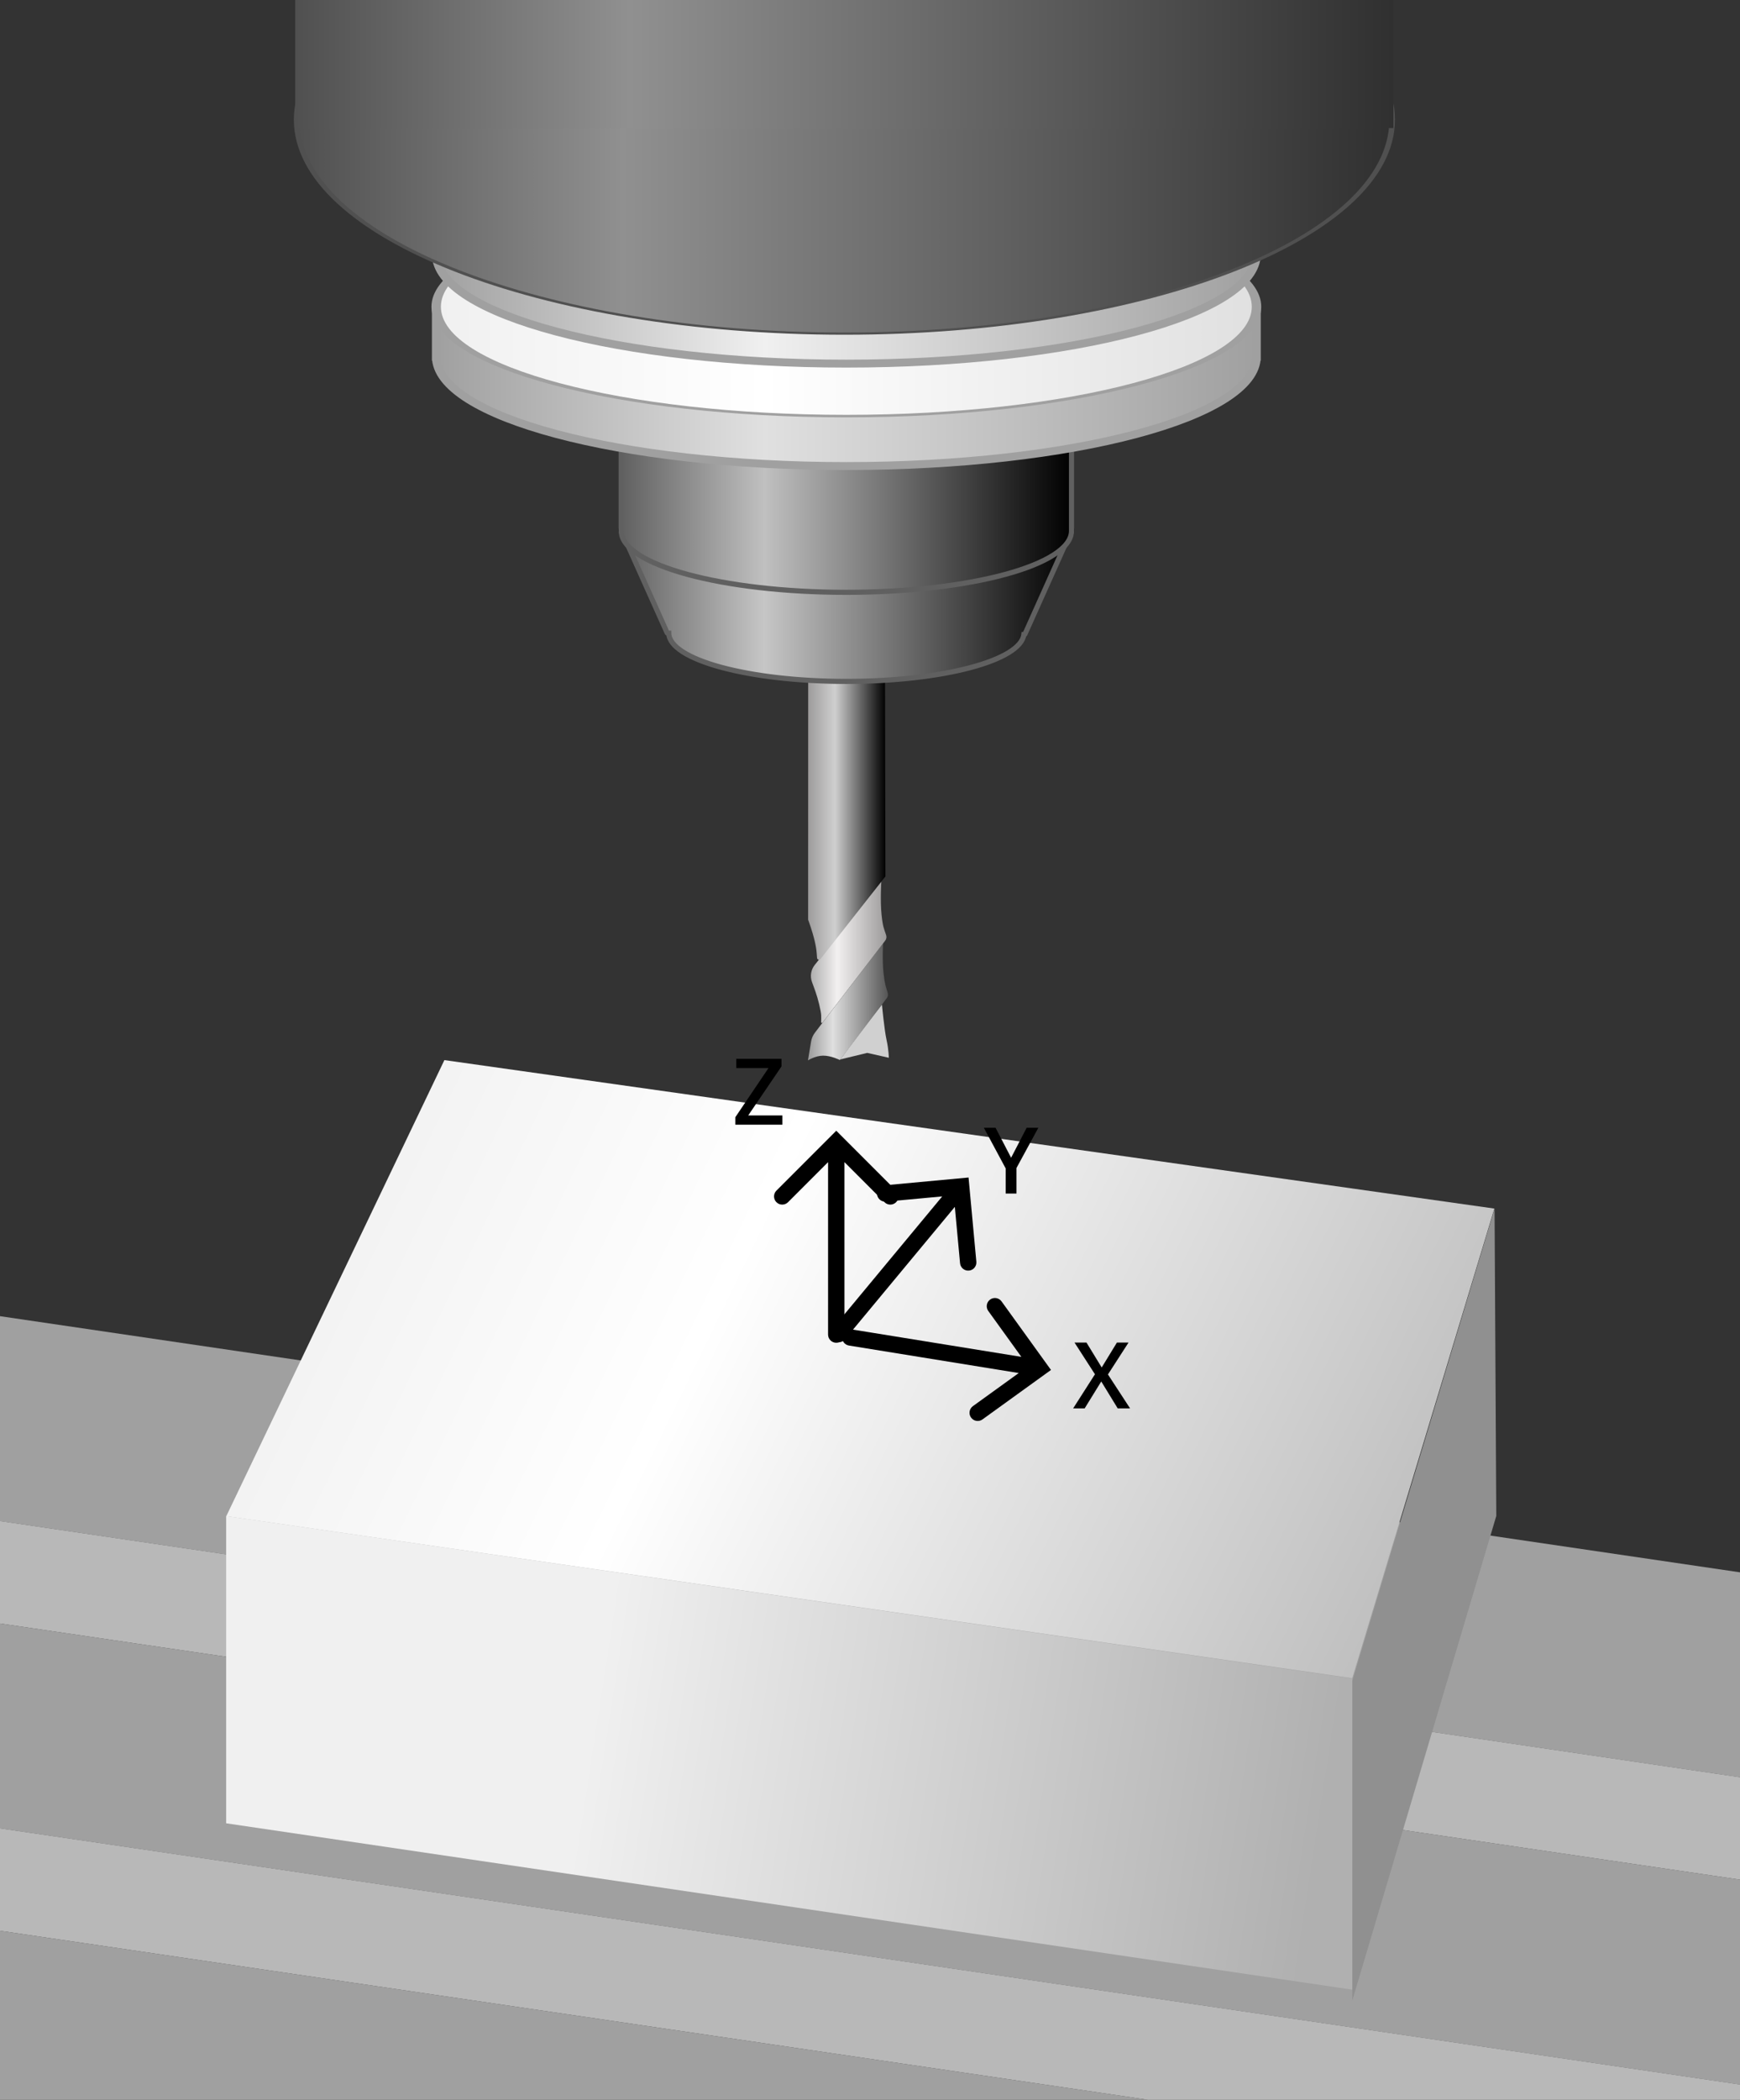 <?xml version="1.0" encoding="UTF-8" standalone="no"?>
<svg xmlns="http://www.w3.org/2000/svg" xmlns:xlink="http://www.w3.org/1999/xlink" version="1.1" class="svg-100-ncHeadMove" viewBox="0 0 340 410" xml:space="preserve">
<rect x="0" y="0" width="340" height="410" fill="#333333" stroke="none"/>
<desc>Created with Fabric.js 5.3.0</desc>
<defs>
</defs>
<style type="text/css">
	.headMove {
		animation: headMove-anima 20s infinite;
	}
	@keyframes headMove-anima {
		0% {
			transform: translate(165px,38px);
		}
		25% {
			transform: translate(200px,38px);
		}
		26% {
			transform: translate(165px,38px);
		}
		50% {
			transform: translate(185px,28px);
		}
		51% {
			transform: translate(165px,38px);
		}
		75% {
			transform: translate(165px,18px);
		}
		76% {
			transform: translate(165px,38px);
		}
		100%{
			transform: translate(200px,12px);
		}
	}
	.ncAxisX {
		animation: ncAxisX-anima 20s infinite;
	}
	@keyframes ncAxisX-anima {
		0% {
			fill: transparent;
		}
		25%{
			fill: black;
		}
		26% {
			fill: transparent;
		}
		50%{
			fill: transparent;
		}
		51% {
			fill: transparent;
		}
		75%{
			fill: transparent;
		}
		76% {
			fill: transparent;
		}
		100%{
			fill: black;
		}
	}
	.ncAxisY {
		animation: ncAxisY-anima 20s infinite;
	}
	@keyframes ncAxisY-anima {
		0% {
			fill: transparent;
		}
		25%{
			fill: transparent;
		}
		26% {
			fill: transparent;
		}
		50%{
			fill: black;
		}
		51% {
			fill: transparent;
		}
		75%{
			fill: transparent;
		}
		76% {
			fill: transparent;
		}
		100%{
			fill: black;
		}
	}
	.ncAxisZ {
		animation: ncAxisZ-anima 20s infinite;
	}
	@keyframes ncAxisZ-anima {
		0% {
			fill: transparent;
		}
		25%{
			fill: transparent;
		}
		26% {
			fill: transparent;
		}
		50%{
			fill: transparent;
		}
		51% {
			fill: transparent;
		}
		75%{
			fill: black;
		}
		76% {
			fill: transparent;
		}
		100%{
			fill: black;
		}
	}
</style>
<g class="headMove" transform="matrix(1 0 0 1 165 37.383)" id="tn7kqc7pvO9C6ZeS9JZC6">
<g style="">
		<g transform="matrix(1 0 0 1 0.777 131.956)" id="NolY3P_7aMmJYGYOKWTHM">
<g style="">
		<g transform="matrix(1 0 0 1 3.154 32.166)" id="NYswp9exavKBCcDm4e-x_">
<path style="stroke: rgb(128,128,128); stroke-width: 0; stroke-dasharray: none; stroke-linecap: butt; stroke-dashoffset: 0; stroke-linejoin: miter; stroke-miterlimit: 4; fill: rgb(208,208,208); fill-rule: nonzero; opacity: 1;" transform=" translate(-0, 0)" d="M 0.452 -1.559 C 2.265 -3.92 3.403 -5.359 3.403 -5.359 C 3.403 -5.359 3.859 -0.463 4.3 1.539 C 4.741 3.542 4.747 5.031 4.747 5.031 L 0.526 4.08 L -4.747 5.359 C -4.747 5.359 -1.361 0.802 0.452 -1.559 z" stroke-linecap="round"></path>
</g>
		<g transform="matrix(1 0 0 1 -0.083 26.286)" id="dMHVvdxCTzGJ5zMeEuQpC">
<linearGradient id="SVGID_0" gradientUnits="userSpaceOnUse" gradientTransform="matrix(1 0 0 1 -7.818 -11.424)" x1="0" y1="11.424" x2="15.681" y2="11.424">
<stop offset="0%" style="stop-color:#9A9A9A;stop-opacity: 1"></stop>
<stop offset="31.063%" style="stop-color:#DFDFDF;stop-opacity: 1"></stop>
<stop offset="100%" style="stop-color:#555555;stop-opacity: 1"></stop>
</linearGradient>
<path style="stroke: rgb(144,144,144); stroke-width: 0; stroke-dasharray: none; stroke-linecap: butt; stroke-dashoffset: 0; stroke-linejoin: miter; stroke-miterlimit: 4; fill: url(#SVGID_0); fill-rule: nonzero; opacity: 1;" transform=" translate(-0, -0)" d="M -7.818 11.424 L -7.206 7.738 L -7.206 7.738 C -7.103 7.114 -6.848 6.525 -6.464 6.023 L 6.864 -11.424 C 6.864 -11.424 6.681 -8.161 6.955 -5.61 C 7.195 -3.381 7.407 -3.008 7.77 -1.761 L 7.77 -1.761 C 7.876 -1.401 7.803 -1.012 7.574 -0.714 L -1.583 11.352 C -1.583 11.352 -3.298 10.48 -4.856 10.498 C -6.415 10.516 -7.818 11.424 -7.818 11.424 z" stroke-linecap="round"></path>
</g>
		<g transform="matrix(1 0 0 1 0.055 16.577)" id="6jlWJNj17LEApJ6uqPd_k">
<linearGradient id="SVGID_1" gradientUnits="userSpaceOnUse" gradientTransform="matrix(1 0 0 1 -7.382 -13.826)" x1="0" y1="13.235" x2="14.74" y2="13.235">
<stop offset="0%" style="stop-color:#AFAFAF;stop-opacity: 1"></stop>
<stop offset="34.784%" style="stop-color:#F2F0F0;stop-opacity: 1"></stop>
<stop offset="100%" style="stop-color:#9D9B9B;stop-opacity: 1"></stop>
</linearGradient>
<path style="stroke: rgb(128,128,128); stroke-width: 0; stroke-dasharray: none; stroke-linecap: butt; stroke-dashoffset: 0; stroke-linejoin: miter; stroke-miterlimit: 4; fill: url(#SVGID_1); fill-rule: nonzero; opacity: 1;" transform=" translate(0, -9.751e-7)" d="M -5.772 10.158 C -6.202 8.379 -6.651 7.242 -7.17 5.835 L -7.17 5.835 C -7.587 4.703 -7.382 3.435 -6.629 2.492 L 6.38 -13.826 C 6.38 -13.826 6.138 -10.056 6.429 -7.294 C 6.684 -4.876 6.906 -4.599 7.325 -3.322 L 7.325 -3.322 C 7.445 -2.956 7.375 -2.553 7.138 -2.249 L -5.119 13.77 L -5.119 13.77 C -5.157 13.819 -5.222 13.839 -5.28 13.819 C -5.339 13.799 -5.378 13.743 -5.378 13.681 C -5.375 12.512 -5.233 12.386 -5.772 10.158 z" stroke-linecap="round"></path>
</g>
		<g transform="matrix(0.89 0 0 2.749 -0.316 -9.825)" id="2Z7xESntQghehZ3zIYR4K">
<linearGradient id="SVGID_2" gradientUnits="userSpaceOnUse" gradientTransform="matrix(1 0 0 1 -8.485 -10.142)" x1="0" y1="10.049" x2="16.97" y2="10.049">
<stop offset="0%" style="stop-color:#9D9B9B;stop-opacity: 1"></stop>
<stop offset="34.82%" style="stop-color:#CFCFCF;stop-opacity: 1"></stop>
<stop offset="100%" style="stop-color:#000000;stop-opacity: 1"></stop>
</linearGradient>
<path style="stroke: rgb(144,144,144); stroke-width: 0; stroke-dasharray: none; stroke-linecap: butt; stroke-dashoffset: 0; stroke-linejoin: miter; stroke-miterlimit: 4; fill: url(#SVGID_2); fill-rule: nonzero; opacity: 1;" transform=" translate(0, -0)" d="M -7.036 8.824 C -7.574 8.081 -8.485 7.301 -8.485 7.301 L -8.473 -10.142 L 8.39 -10.142 L 8.485 4.224 L -5.769 10.09 L -5.769 10.09 C -5.877 10.134 -6.058 10.153 -6.225 10.136 C -6.392 10.12 -6.511 10.072 -6.525 10.016 C -6.619 9.62 -6.623 9.394 -7.036 8.824 z" stroke-linecap="round"></path>
</g>
</g>
</g>
		<g transform="matrix(1 0 0 1 0.377 9.779)" id="sbNSxmLCcUNKeMA98ZKf4">
<g style="">
		<g transform="matrix(1 0 0 1 0 52.558)" id="1HfGCzKeV8JWK7tOPIUlS">
<g style="">
		<g transform="matrix(1 0 0 1 0.001 18.579)" id="g6-BWrgnF6YrkvGtcUKJp">
<linearGradient id="SVGID_3" gradientUnits="userSpaceOnUse" gradientTransform="matrix(1 0 0 1 0 0)" x1="0" y1="14.75" x2="87.919" y2="14.75">
<stop offset="0%" style="stop-color:#606060;stop-opacity: 1"></stop>
<stop offset="31.801%" style="stop-color:#C6C6C6;stop-opacity: 1"></stop>
<stop offset="100%" style="stop-color:#000000;stop-opacity: 1"></stop>
</linearGradient>
<path style="stroke: rgb(96,96,96); stroke-width: 1; stroke-dasharray: none; stroke-linecap: butt; stroke-dashoffset: 0; stroke-linejoin: miter; stroke-miterlimit: 4; fill: url(#SVGID_3); fill-rule: nonzero; opacity: 1;" transform=" translate(-43.96, -14.75)" d="M 43.959 29.5 C 24.863 29.5 9.354 25.287 9.255 20.085 L 9.039 20.084 C 8.994 20.084 8.953 20.057 8.935 20.016 L 0.006 0.104 C -0.004 0.082 -0.002 0.055 0.012 0.034 C 0.026 0.013 0.049 0 0.074 0 L 87.845 0 C 87.87 0 87.894 0.013 87.907 0.034 C 87.921 0.055 87.923 0.082 87.913 0.104 L 78.85 20.285 C 78.832 20.326 78.791 20.353 78.746 20.352 L 78.644 20.352 C 78.031 25.43 62.727 29.5 43.959 29.5 z" stroke-linecap="round"></path>
</g>
		<g transform="matrix(1.014 0 0 0.277 -8.824e-7 3.829)" id="zE-cD6T-MQqrDOtD8O2Ma">
<path style="stroke: rgb(0,0,0); stroke-width: 1; stroke-dasharray: none; stroke-linecap: butt; stroke-dashoffset: 0; stroke-linejoin: miter; stroke-miterlimit: 4; fill: rgb(120,120,120); fill-rule: nonzero; opacity: 1;" transform=" translate(0, 0)" d="M 0 -43.394 C 23.954 -43.394 43.394 -23.954 43.394 0 C 43.394 23.954 23.954 43.394 0 43.394 C -23.954 43.394 -43.394 23.954 -43.394 0 C -43.394 -23.954 -23.954 -43.394 0 -43.394 z" stroke-linecap="round"></path>
</g>
		<g transform="matrix(1 0 0 1 0 -1.755)" id="7AIrbiflCJECb9MOfvrzW">
<linearGradient id="SVGID_4" gradientUnits="userSpaceOnUse" gradientTransform="matrix(1 0 0 1 0 -0)" x1="0" y1="17.69" x2="88" y2="17.69">
<stop offset="0%" style="stop-color:#606060;stop-opacity: 1"></stop>
<stop offset="31.818%" style="stop-color:#C0C0C0;stop-opacity: 1"></stop>
<stop offset="100%" style="stop-color:#000000;stop-opacity: 1"></stop>
</linearGradient>
<path style="stroke: rgb(96,96,96); stroke-width: 1; stroke-dasharray: none; stroke-linecap: butt; stroke-dashoffset: 0; stroke-linejoin: miter; stroke-miterlimit: 4; fill: url(#SVGID_4); fill-rule: nonzero; opacity: 1;" transform=" translate(-44, -17.69)" d="M 88 23.379 C 88 23.38 88 23.38 88 23.381 L 88 23.417 L 88 23.417 C 87.926 30.024 68.243 35.379 44 35.379 C 19.757 35.379 0.074 30.024 0 23.417 L 9.813439123818046e-15 23.417 L 9.813439123818046e-15 -0 L 88 -0 L 88 23.378 C 88 23.379 88 23.379 88 23.379 z" stroke-linecap="round"></path>
</g>
		<g transform="matrix(1.014 0 0 0.277 -8.824e-7 -21.329)" id="U419nTWE62KxBhv2yxr3b">
<linearGradient id="SVGID_5" gradientUnits="userSpaceOnUse" gradientTransform="matrix(1 0 0 1 -43.394 -43.394)" x1="0" y1="17.69" x2="88" y2="17.69">
<stop offset="0%" style="stop-color:#ffffff;stop-opacity: 1"></stop>
<stop offset="50%" style="stop-color:#7e7e7e;stop-opacity: 1"></stop>
<stop offset="100%" style="stop-color:#000000;stop-opacity: 1"></stop>
</linearGradient>
<path style="stroke: rgb(0,0,0); stroke-width: 1; stroke-dasharray: none; stroke-linecap: butt; stroke-dashoffset: 0; stroke-linejoin: miter; stroke-miterlimit: 4; fill: url(#SVGID_5); fill-rule: nonzero; opacity: 1;" transform=" translate(0, 0)" d="M 0 -43.394 C 23.954 -43.394 43.394 -23.954 43.394 0 C 43.394 23.954 23.954 43.394 0 43.394 C -23.954 43.394 -43.394 23.954 -43.394 0 C -43.394 -23.954 -23.954 -43.394 0 -43.394 z" stroke-linecap="round"></path>
</g>
</g>
</g>
		<g transform="matrix(1 0 0 1 0 7.613)" id="w0FtBlz7Epk2Uvj6R8lo-">
<g style="">
		<g transform="matrix(1.687 0 0 1.546 0 14.877)" id="_v7s8xD-iSzXJZqM6UP4-">
<linearGradient id="SVGID_6" gradientUnits="userSpaceOnUse" gradientTransform="matrix(1 0 0 1 0 0)" x1="0" y1="13.809" x2="95.005" y2="13.809">
<stop offset="0%" style="stop-color:#A0A0A0;stop-opacity: 1"></stop>
<stop offset="40.019%" style="stop-color:#E0E0E0;stop-opacity: 1"></stop>
<stop offset="100%" style="stop-color:#A0A0A0;stop-opacity: 1"></stop>
</linearGradient>
<path style="stroke: rgb(160,160,160); stroke-width: 1; stroke-dasharray: none; stroke-linecap: butt; stroke-dashoffset: 0; stroke-linejoin: miter; stroke-miterlimit: 4; fill: url(#SVGID_6); fill-rule: nonzero; opacity: 1;" transform=" translate(-47.503, -13.809)" d="M 47.503 0 C 66.582 0 83.046 3.276 90.598 7.997 L 95.005 7.997 L 95.005 13.809 L 95.003 13.809 C 95.003 21.431 73.723 27.618 47.503 27.618 C 21.283 27.618 0.003 21.431 0.003 13.809 L 7.68525867944625e-15 13.809 L 7.68525867944625e-15 7.997 L 4.407 7.997 C 11.959 3.276 28.423 2.6645352591003757e-15 47.503 2.6645352591003757e-15 z" stroke-linecap="round"></path>
</g>
		<g transform="matrix(1.847 0 0 0.492 0 5.123)" id="4oKFXmbXzGZJbK6jjVMxO">
<linearGradient id="SVGID_7" gradientUnits="userSpaceOnUse" gradientTransform="matrix(1 0 0 1 -43.394 -43.394)" x1="0" y1="43.394" x2="86.789" y2="43.394">
<stop offset="0%" style="stop-color:#F0F0F0;stop-opacity: 1"></stop>
<stop offset="40.019%" style="stop-color:#FFFFFF;stop-opacity: 1"></stop>
<stop offset="100%" style="stop-color:#E0E0E0;stop-opacity: 1"></stop>
</linearGradient>
<path style="stroke: rgb(160,160,160); stroke-width: 1; stroke-dasharray: none; stroke-linecap: butt; stroke-dashoffset: 0; stroke-linejoin: miter; stroke-miterlimit: 4; fill: url(#SVGID_7); fill-rule: nonzero; opacity: 1;" transform=" translate(0, 0)" d="M 0 -43.394 C 23.954 -43.394 43.394 -23.954 43.394 0 C 43.394 23.954 23.954 43.394 0 43.394 C -23.954 43.394 -43.394 23.954 -43.394 0 C -43.394 -23.954 -23.954 -43.394 0 -43.394 z" stroke-linecap="round"></path>
</g>
		<g transform="matrix(1.687 0 0 1.546 0 -5.123)" id="sCK88rqZPID3T2q2smseE">
<linearGradient id="SVGID_8" gradientUnits="userSpaceOnUse" gradientTransform="matrix(1 0 0 1 0 0)" x1="0" y1="13.809" x2="95.005" y2="13.809">
<stop offset="0%" style="stop-color:#A0A0A0;stop-opacity: 1"></stop>
<stop offset="40.019%" style="stop-color:#F0F0F0;stop-opacity: 1"></stop>
<stop offset="100%" style="stop-color:#A0A0A0;stop-opacity: 1"></stop>
</linearGradient>
<path style="stroke: rgb(160,160,160); stroke-width: 1; stroke-dasharray: none; stroke-linecap: butt; stroke-dashoffset: 0; stroke-linejoin: miter; stroke-miterlimit: 4; fill: url(#SVGID_8); fill-rule: nonzero; opacity: 1;" transform=" translate(-47.503, -13.809)" d="M 47.503 0 C 66.582 0 83.046 3.276 90.598 7.997 L 95.005 7.997 L 95.005 13.809 L 95.003 13.809 C 95.003 21.431 73.723 27.618 47.503 27.618 C 21.283 27.618 0.003 21.431 0.003 13.809 L 7.68525867944625e-15 13.809 L 7.68525867944625e-15 7.997 L 4.407 7.997 C 11.959 3.276 28.423 2.6645352591003757e-15 47.503 2.6645352591003757e-15 z" stroke-linecap="round"></path>
</g>
		<g transform="matrix(1.847 0 0 0.492 0 -14.877)" id="ee45-LRERGxmZI4kCpwJm">
<linearGradient id="SVGID_9" gradientUnits="userSpaceOnUse" gradientTransform="matrix(1 0 0 1 -43.394 -43.394)" x1="0" y1="43.394" x2="86.789" y2="43.394">
<stop offset="0%" style="stop-color:#F0F0F0;stop-opacity: 1"></stop>
<stop offset="40.019%" style="stop-color:#FFFFFF;stop-opacity: 1"></stop>
<stop offset="100%" style="stop-color:#F0F0F0;stop-opacity: 1"></stop>
</linearGradient>
<path style="stroke: rgb(160,160,160); stroke-width: 1; stroke-dasharray: none; stroke-linecap: butt; stroke-dashoffset: 0; stroke-linejoin: miter; stroke-miterlimit: 4; fill: url(#SVGID_9); fill-rule: nonzero; opacity: 1;" transform=" translate(0, 0)" d="M 0 -43.394 C 23.954 -43.394 43.394 -23.954 43.394 0 C 43.394 23.954 23.954 43.394 0 43.394 C -23.954 43.394 -43.394 23.954 -43.394 0 C -43.394 -23.954 -23.954 -43.394 0 -43.394 z" stroke-linecap="round"></path>
</g>
</g>
</g>
		<g transform="matrix(1 0 0 1 0 -40.912)" id="pgTOPO-a2esn9hf-XDTK8">
<g style="">
		<g transform="matrix(1 0 0 1 0 2.583)" id="c3H5rrSM8ncqABCEjhTqr">
<linearGradient id="SVGID_10" gradientUnits="userSpaceOnUse" gradientTransform="matrix(1 0 0 1 0 0)" x1="0" y1="42.391" x2="108" y2="42.391">
<stop offset="0%" style="stop-color:#A0A0A0;stop-opacity: 1"></stop>
<stop offset="35.185%" style="stop-color:#F0F0F0;stop-opacity: 1"></stop>
<stop offset="100%" style="stop-color:#A0A0A0;stop-opacity: 1"></stop>
</linearGradient>
<path style="stroke: rgb(160,160,160); stroke-width: 1; stroke-dasharray: none; stroke-linecap: butt; stroke-dashoffset: 0; stroke-linejoin: miter; stroke-miterlimit: 4; fill: url(#SVGID_10); fill-rule: nonzero; opacity: 1;" transform=" translate(-54, -42.391)" d="M 108 70.399 C 108 78.339 83.808 84.783 54 84.783 C 24.192 84.783 0 78.339 0 70.399 C 0 69.987 0.065 69.579 0.193 69.176 L 0 69.175 L 38 -1.4210854715202004e-14 L 70 -1.4210854715202004e-14 L 108 69.21 L 107.818 69.21 C 107.938 69.602 108 69.999 108 70.399 z" stroke-linecap="round"></path>
</g>
		<g transform="matrix(0.369 0 0 0.119 0.015 -39.808)" id="Iu0l74a8tQFk3ZWTVufWp">
<linearGradient id="SVGID_11" gradientUnits="userSpaceOnUse" gradientTransform="matrix(1 0 0 1 -43.394 -43.394)" x1="0" y1="43.394" x2="86.789" y2="43.394">
<stop offset="0%" style="stop-color:#A0A0A0;stop-opacity: 1"></stop>
<stop offset="10.615%" style="stop-color:#F0F0F0;stop-opacity: 1"></stop>
<stop offset="100%" style="stop-color:#A0A0A0;stop-opacity: 1"></stop>
</linearGradient>
<path style="stroke: rgb(160,160,160); stroke-width: 1; stroke-dasharray: none; stroke-linecap: butt; stroke-dashoffset: 0; stroke-linejoin: miter; stroke-miterlimit: 4; fill: url(#SVGID_11); fill-rule: nonzero; opacity: 1;" transform=" translate(0, 0)" d="M 0 -43.394 C 23.954 -43.394 43.394 -23.954 43.394 0 C 43.394 23.954 23.954 43.394 0 43.394 C -23.954 43.394 -43.394 23.954 -43.394 0 C -43.394 -23.954 -23.954 -43.394 0 -43.394 z" stroke-linecap="round"></path>
</g>
</g>
</g>
</g>
</g>
		<g transform="matrix(1 0 0 1 0 -70.702)" id="Z7Mreojzx2PVodqasiEHN">
<g style="">
		<g transform="matrix(1 0 0 1 0 21.32)" id="AIwa6b0NtMv0GbMGT_d5V">
<g style="">
		<g transform="matrix(1.099 0 0 0.429 0 35.361)" id="6Q8Ori0_-2VU443L33JNB">
<linearGradient id="SVGID_12" gradientUnits="userSpaceOnUse" gradientTransform="matrix(1 0 0 1 -97.39 -97.39)" x1="0" y1="97.39" x2="194.78" y2="97.39">
<stop offset="0%" style="stop-color:#505050;stop-opacity: 1"></stop>
<stop offset="29.751%" style="stop-color:#909090;stop-opacity: 1"></stop>
<stop offset="100%" style="stop-color:#303030;stop-opacity: 1"></stop>
</linearGradient>
<path style="stroke: rgb(80,80,80); stroke-width: 1; stroke-dasharray: none; stroke-linecap: butt; stroke-dashoffset: 0; stroke-linejoin: miter; stroke-miterlimit: 4; fill: url(#SVGID_12); fill-rule: nonzero; opacity: 1;" transform=" translate(0, 0)" d="M 0 -97.39 C 53.759 -97.39 97.39 -53.759 97.39 0 C 97.39 53.759 53.759 97.39 0 97.39 C -53.759 97.39 -97.39 53.759 -97.39 0 C -97.39 -53.759 -53.759 -97.39 0 -97.39 z" stroke-linecap="round"></path>
</g>
		<g transform="matrix(0.964 0 0 0.515 -0.019 -20.322)" id="ot3c4Jk8prpPHVUfJmu9M">
<linearGradient id="SVGID_13" gradientUnits="userSpaceOnUse" gradientTransform="matrix(1 0 0 1 -111.298 -111.298)" x1="0" y1="111.298" x2="222.596" y2="111.298">
<stop offset="0%" style="stop-color:#505050;stop-opacity: 1"></stop>
<stop offset="30.444%" style="stop-color:#909090;stop-opacity: 1"></stop>
<stop offset="100%" style="stop-color:#303030;stop-opacity: 1"></stop>
</linearGradient>
<path style="stroke: rgb(80,80,80); stroke-width: 0; stroke-dasharray: none; stroke-linecap: butt; stroke-dashoffset: 0; stroke-linejoin: miter; stroke-miterlimit: 4; fill: url(#SVGID_13); fill-rule: nonzero; opacity: 1;" transform=" translate(0, 0)" d="M -111.298 -111.298 L 111.298 -111.298 L 111.298 111.298 L -111.298 111.298 z" stroke-linecap="round"></path>
</g>
</g>
</g>
		<g transform="matrix(1.099 0 0 0.429 0 -56.68)" id="zwNYrEYESCz6RMtunjuJd">
<path style="stroke: rgb(80,80,80); stroke-width: 1; stroke-dasharray: none; stroke-linecap: butt; stroke-dashoffset: 0; stroke-linejoin: miter; stroke-miterlimit: 4; fill: rgb(112,112,112); fill-rule: nonzero; opacity: 1;" transform=" translate(0, 0)" d="M 0 -97.39 C 53.759 -97.39 97.39 -53.759 97.39 0 C 97.39 53.759 53.759 97.39 0 97.39 C -53.759 97.39 -97.39 53.759 -97.39 0 C -97.39 -53.759 -53.759 -97.39 0 -97.39 z" stroke-linecap="round"></path>
</g>
</g>
</g>
</g>
</g>
<g transform="matrix(1 0 0 1 183.827 360.546)" id="NBgvExh8De7bwFZAEAHBn">
<g style="">
		<g transform="matrix(1 0 0 1 0 13.497)" id="2hBCGFnPDEaM5r41Xtazq">
<g style="">
		<g transform="matrix(1 0 0 1 0 -60)" id="Yu3KxPpSUCto1kHAoYStn">
<g style="">
		<g transform="matrix(1 0 0 0.456 0 -10)" id="ry2RgkxcA3PO9_ZdzLldH">
<path style="stroke: rgb(131,15,201); stroke-width: 0; stroke-dasharray: none; stroke-linecap: butt; stroke-dashoffset: 0; stroke-linejoin: miter; stroke-miterlimit: 4; fill: rgb(160,160,160); fill-rule: nonzero; opacity: 1;" transform=" translate(0, 0)" d="M -340 -153.564 L 340 65.813 L 340 153.564 L -340 -65.813 z" stroke-linecap="round"></path>
</g>
		<g transform="matrix(1 0 0 0.437 0 20)" id="AjXN5MMvFXXQz6JAr-lRt">
<path style="stroke: rgb(131,15,201); stroke-width: 0; stroke-dasharray: none; stroke-linecap: butt; stroke-dashoffset: 0; stroke-linejoin: miter; stroke-miterlimit: 4; fill: rgb(184,184,184); fill-rule: nonzero; opacity: 1;" transform=" translate(0, 0)" d="M -340 -137.351 L 340 91.567 L 340 137.351 L -340 -91.567 z" stroke-linecap="round"></path>
</g>
</g>
</g>
		<g transform="matrix(1 0 0 1 0 0)" id="HYrvYdaK5rV8TN7iqpBD9">
<g style="">
		<g transform="matrix(1 0 0 0.456 0 -10)" id="9oBdY_fR1kK2GGKUI4zCz">
<path style="stroke: rgb(131,15,201); stroke-width: 0; stroke-dasharray: none; stroke-linecap: butt; stroke-dashoffset: 0; stroke-linejoin: miter; stroke-miterlimit: 4; fill: rgb(160,160,160); fill-rule: nonzero; opacity: 1;" transform=" translate(0, 0)" d="M -340 -153.564 L 340 65.813 L 340 153.564 L -340 -65.813 z" stroke-linecap="round"></path>
</g>
		<g transform="matrix(1 0 0 0.437 0 20)" id="1WaY5vpHJmAGD7dj9y6cx">
<path style="stroke: rgb(131,15,201); stroke-width: 0; stroke-dasharray: none; stroke-linecap: butt; stroke-dashoffset: 0; stroke-linejoin: miter; stroke-miterlimit: 4; fill: rgb(184,184,184); fill-rule: nonzero; opacity: 1;" transform=" translate(0, 0)" d="M -340 -137.351 L 340 91.567 L 340 137.351 L -340 -91.567 z" stroke-linecap="round"></path>
</g>
</g>
</g>
		<g transform="matrix(1 0 0 1 0 60)" id="bkupzdu3Z2r-8AYlaGj4V">
<g style="">
		<g transform="matrix(1 0 0 0.456 0 -10)" id="sRR6dzBULyPBReY7M93PS">
<path style="stroke: rgb(131,15,201); stroke-width: 0; stroke-dasharray: none; stroke-linecap: butt; stroke-dashoffset: 0; stroke-linejoin: miter; stroke-miterlimit: 4; fill: rgb(160,160,160); fill-rule: nonzero; opacity: 1;" transform=" translate(0, 0)" d="M -340 -153.564 L 340 65.813 L 340 153.564 L -340 -65.813 z" stroke-linecap="round"></path>
</g>
		<g transform="matrix(1 0 0 0.437 0 20)" id="4pimSrQWKYVeXBCx6YSc6">
<path style="stroke: rgb(131,15,201); stroke-width: 0; stroke-dasharray: none; stroke-linecap: butt; stroke-dashoffset: 0; stroke-linejoin: miter; stroke-miterlimit: 4; fill: rgb(184,184,184); fill-rule: nonzero; opacity: 1;" transform=" translate(0, 0)" d="M -340 -137.351 L 340 91.567 L 340 137.351 L -340 -91.567 z" stroke-linecap="round"></path>
</g>
</g>
</g>
</g>
</g>
		<g transform="matrix(1 0 0 1 -15.52 -61.718)" id="4QYhho4UzYYOlZtK5Yq68">
<g style="">
		<g transform="matrix(0.385 0 0 0.133 -14.079 43.431)" id="3hTVAXyuvvAqooplhKEW1">
<linearGradient id="SVGID_14" gradientUnits="userSpaceOnUse" gradientTransform="matrix(1 0 0 1 -285.819 -347.691)" x1="0" y1="300.729" x2="563.446" y2="330.758">
<stop offset="0%" style="stop-color:#F0F0F0;stop-opacity: 1"></stop>
<stop offset="32.821%" style="stop-color:#F0F0F0;stop-opacity: 1"></stop>
<stop offset="100%" style="stop-color:#B0B0B0;stop-opacity: 1"></stop>
</linearGradient>
<path style="stroke: rgb(131,15,201); stroke-width: 0; stroke-dasharray: none; stroke-linecap: butt; stroke-dashoffset: 0; stroke-linejoin: miter; stroke-miterlimit: 4; fill: url(#SVGID_14); fill-rule: nonzero; opacity: 1;" transform=" translate(-0, 0)" d="M -285.819 -347.691 L 285.819 -109.167 L 285.819 347.691 L -285.819 103.403 z" stroke-linecap="round"></path>
</g>
		<g transform="matrix(0.358 0 0 0.177 -0.197 -31.491)" id="UpWRf46Nfec3i9ta0t0Di">
<linearGradient id="SVGID_15" gradientUnits="userSpaceOnUse" gradientTransform="matrix(1 0 0 1 -346.067 -340.93)" x1="18.875" y1="213.564" x2="685.843" y2="374.045">
<stop offset="0%" style="stop-color:#F0F0F0;stop-opacity: 1"></stop>
<stop offset="37.325%" style="stop-color:#FFFFFF;stop-opacity: 1"></stop>
<stop offset="100%" style="stop-color:#C0C0C0;stop-opacity: 1"></stop>
</linearGradient>
<path style="stroke: rgb(131,15,201); stroke-width: 0; stroke-dasharray: none; stroke-linecap: butt; stroke-dashoffset: 0; stroke-linejoin: miter; stroke-miterlimit: 4; fill: url(#SVGID_15); fill-rule: nonzero; opacity: 1;" transform=" translate(0, 0)" d="M -227.024 -340.93 L 346.067 -177.138 L 268.504 340.93 L -346.067 162.165 z" stroke-linecap="round"></path>
</g>
		<g transform="matrix(0.186 0 0 0.456 110 14.482)" id="ilT2FAHxbFt6P2y6XGRmz">
<path style="stroke: rgb(131,15,201); stroke-width: 0; stroke-dasharray: none; stroke-linecap: butt; stroke-dashoffset: 0; stroke-linejoin: miter; stroke-miterlimit: 4; fill: rgb(144,144,144); fill-rule: nonzero; opacity: 1;" transform=" translate(0, -0)" d="M -75.641 32.692 L 73.835 -169.572 L 75.641 -37.946 L -75.641 169.572 z" stroke-linecap="round"></path>
</g>
</g>
</g>
</g>
</g>
<g transform="matrix(0 -0.069 0.069 0 163.408 241.484)" id="M6RfAvpqAah5mSmZ3v0Vt">
<path class="ncAxisZ" style="stroke: none; stroke-width: 0; stroke-dasharray: none; stroke-linecap: butt; stroke-dashoffset: 0; stroke-linejoin: miter; stroke-miterlimit: 4; fill: rgb(0,0,0); fill-rule: nonzero; opacity: 1;" transform=" translate(-300, -300)" d="M 430.559 130.561 C 421.495 121.497 406.796 121.497 397.733 130.561 C 388.67 139.624 388.67 154.323 397.733 163.386 L 511.138 276.787 L 23.21 276.787 C 10.393 276.787 0 287.181 0 299.998 C 0 312.815 10.393 323.208 23.21 323.208 L 511.138 323.208 L 397.732 436.614 C 388.669 445.677 388.669 460.376 397.732 469.439 C 402.264 473.971 408.207 476.237 414.145 476.237 C 420.083 476.237 426.026 473.971 430.558 469.439 L 600 299.998 L 430.559 130.561 z" stroke-linecap="round"></path>
</g>
<g transform="matrix(1 0 0 1 148.284 213.175)" id="aMhQ2ZKuUVksi2NDR5Tiu">
<path class="ncAxisZ" style="stroke: none; stroke-width: 0; stroke-dasharray: none; stroke-linecap: butt; stroke-dashoffset: 0; stroke-linejoin: miter; stroke-miterlimit: 4; fill: rgb(0,0,0); fill-rule: nonzero; opacity: 1;" transform=" translate(-212.227, -163.001)" d="M 216.824 167.624 L 216.824 169.426 L 207.631 169.426 L 207.631 167.967 L 214.108 158.378 L 207.807 158.378 L 207.807 156.576 L 216.648 156.576 L 216.648 158.053 L 210.145 167.624 L 216.824 167.624 Z" stroke-linecap="round"></path>
</g>
<g transform="matrix(0.044 -0.053 0.053 0.044 176.056 245.819)" id="vF7YBbQ2yYg4zPAR0-4F-">
<path class="ncAxisY" style="stroke: none; stroke-width: 0; stroke-dasharray: none; stroke-linecap: butt; stroke-dashoffset: 0; stroke-linejoin: miter; stroke-miterlimit: 4; fill: rgb(0,0,0); fill-rule: nonzero; opacity: 1;" transform=" translate(-300, -300)" d="M 430.559 130.561 C 421.495 121.497 406.796 121.497 397.733 130.561 C 388.67 139.624 388.67 154.323 397.733 163.386 L 511.138 276.787 L 23.21 276.787 C 10.393 276.787 0 287.181 0 299.998 C 0 312.815 10.393 323.208 23.21 323.208 L 511.138 323.208 L 397.732 436.614 C 388.669 445.677 388.669 460.376 397.732 469.439 C 402.264 473.971 408.207 476.237 414.145 476.237 C 420.083 476.237 426.026 473.971 430.558 469.439 L 600 299.998 L 430.559 130.561 z" stroke-linecap="round"></path>
</g>
<g transform="matrix(1 0 0 1 197.572 226.624)" id="RBNAYvHcxUDn_EpEQgndU">
<path class="ncAxisY" style="stroke: none; stroke-width: 0; stroke-dasharray: none; stroke-linecap: butt; stroke-dashoffset: 0; stroke-linejoin: miter; stroke-miterlimit: 4; fill: rgb(0,0,0); fill-rule: nonzero; opacity: 1;" transform=" translate(-261.516, -176.451)" d="M 258.475 170.026 L 261.516 175.888 L 264.557 170.026 L 266.842 170.026 L 262.562 177.892 L 262.562 182.875 L 260.453 182.875 L 260.453 177.962 L 256.19 170.026 L 258.475 170.026 Z" stroke-linecap="round"></path>
</g>
<g transform="matrix(0.068 0.011 -0.011 0.068 184.965 264.194)" id="EtiNJmoN19o3LxHhS7lBt">
<path class="ncAxisX" style="stroke: none; stroke-width: 0; stroke-dasharray: none; stroke-linecap: butt; stroke-dashoffset: 0; stroke-linejoin: miter; stroke-miterlimit: 4; fill: rgb(0,0,0); fill-rule: nonzero; opacity: 1;" transform=" translate(-300, -300)" d="M 430.559 130.561 C 421.495 121.497 406.796 121.497 397.733 130.561 C 388.67 139.624 388.67 154.323 397.733 163.386 L 511.138 276.787 L 23.21 276.787 C 10.393 276.787 0 287.181 0 299.998 C 0 312.815 10.393 323.208 23.21 323.208 L 511.138 323.208 L 397.732 436.614 C 388.669 445.677 388.669 460.376 397.732 469.439 C 402.264 473.971 408.207 476.237 414.145 476.237 C 420.083 476.237 426.026 473.971 430.558 469.439 L 600 299.998 L 430.559 130.561 z" stroke-linecap="round"></path>
</g>
<g transform="matrix(1 0 0 1 215.257 268.574)" id="x3b7ZPXY8DmeyjL_DSgIv">
<path class="ncAxisX" style="stroke: rgb(255,243,18); stroke-width: 0; stroke-dasharray: none; stroke-linecap: butt; stroke-dashoffset: 0; stroke-linejoin: miter; stroke-miterlimit: 4; fill: rgb(0,0,0); fill-rule: nonzero; opacity: 1;" transform=" translate(-279.2, -218.4)" d="M 280.439 218.198 L 284.764 224.825 L 282.347 224.825 L 279.13 219.569 L 275.887 224.825 L 273.637 224.825 L 277.899 218.162 L 273.909 211.975 L 276.247 211.975 L 279.218 216.835 L 282.188 211.975 L 284.456 211.975 L 280.439 218.198 Z" stroke-linecap="round"></path>
</g>
</svg>
